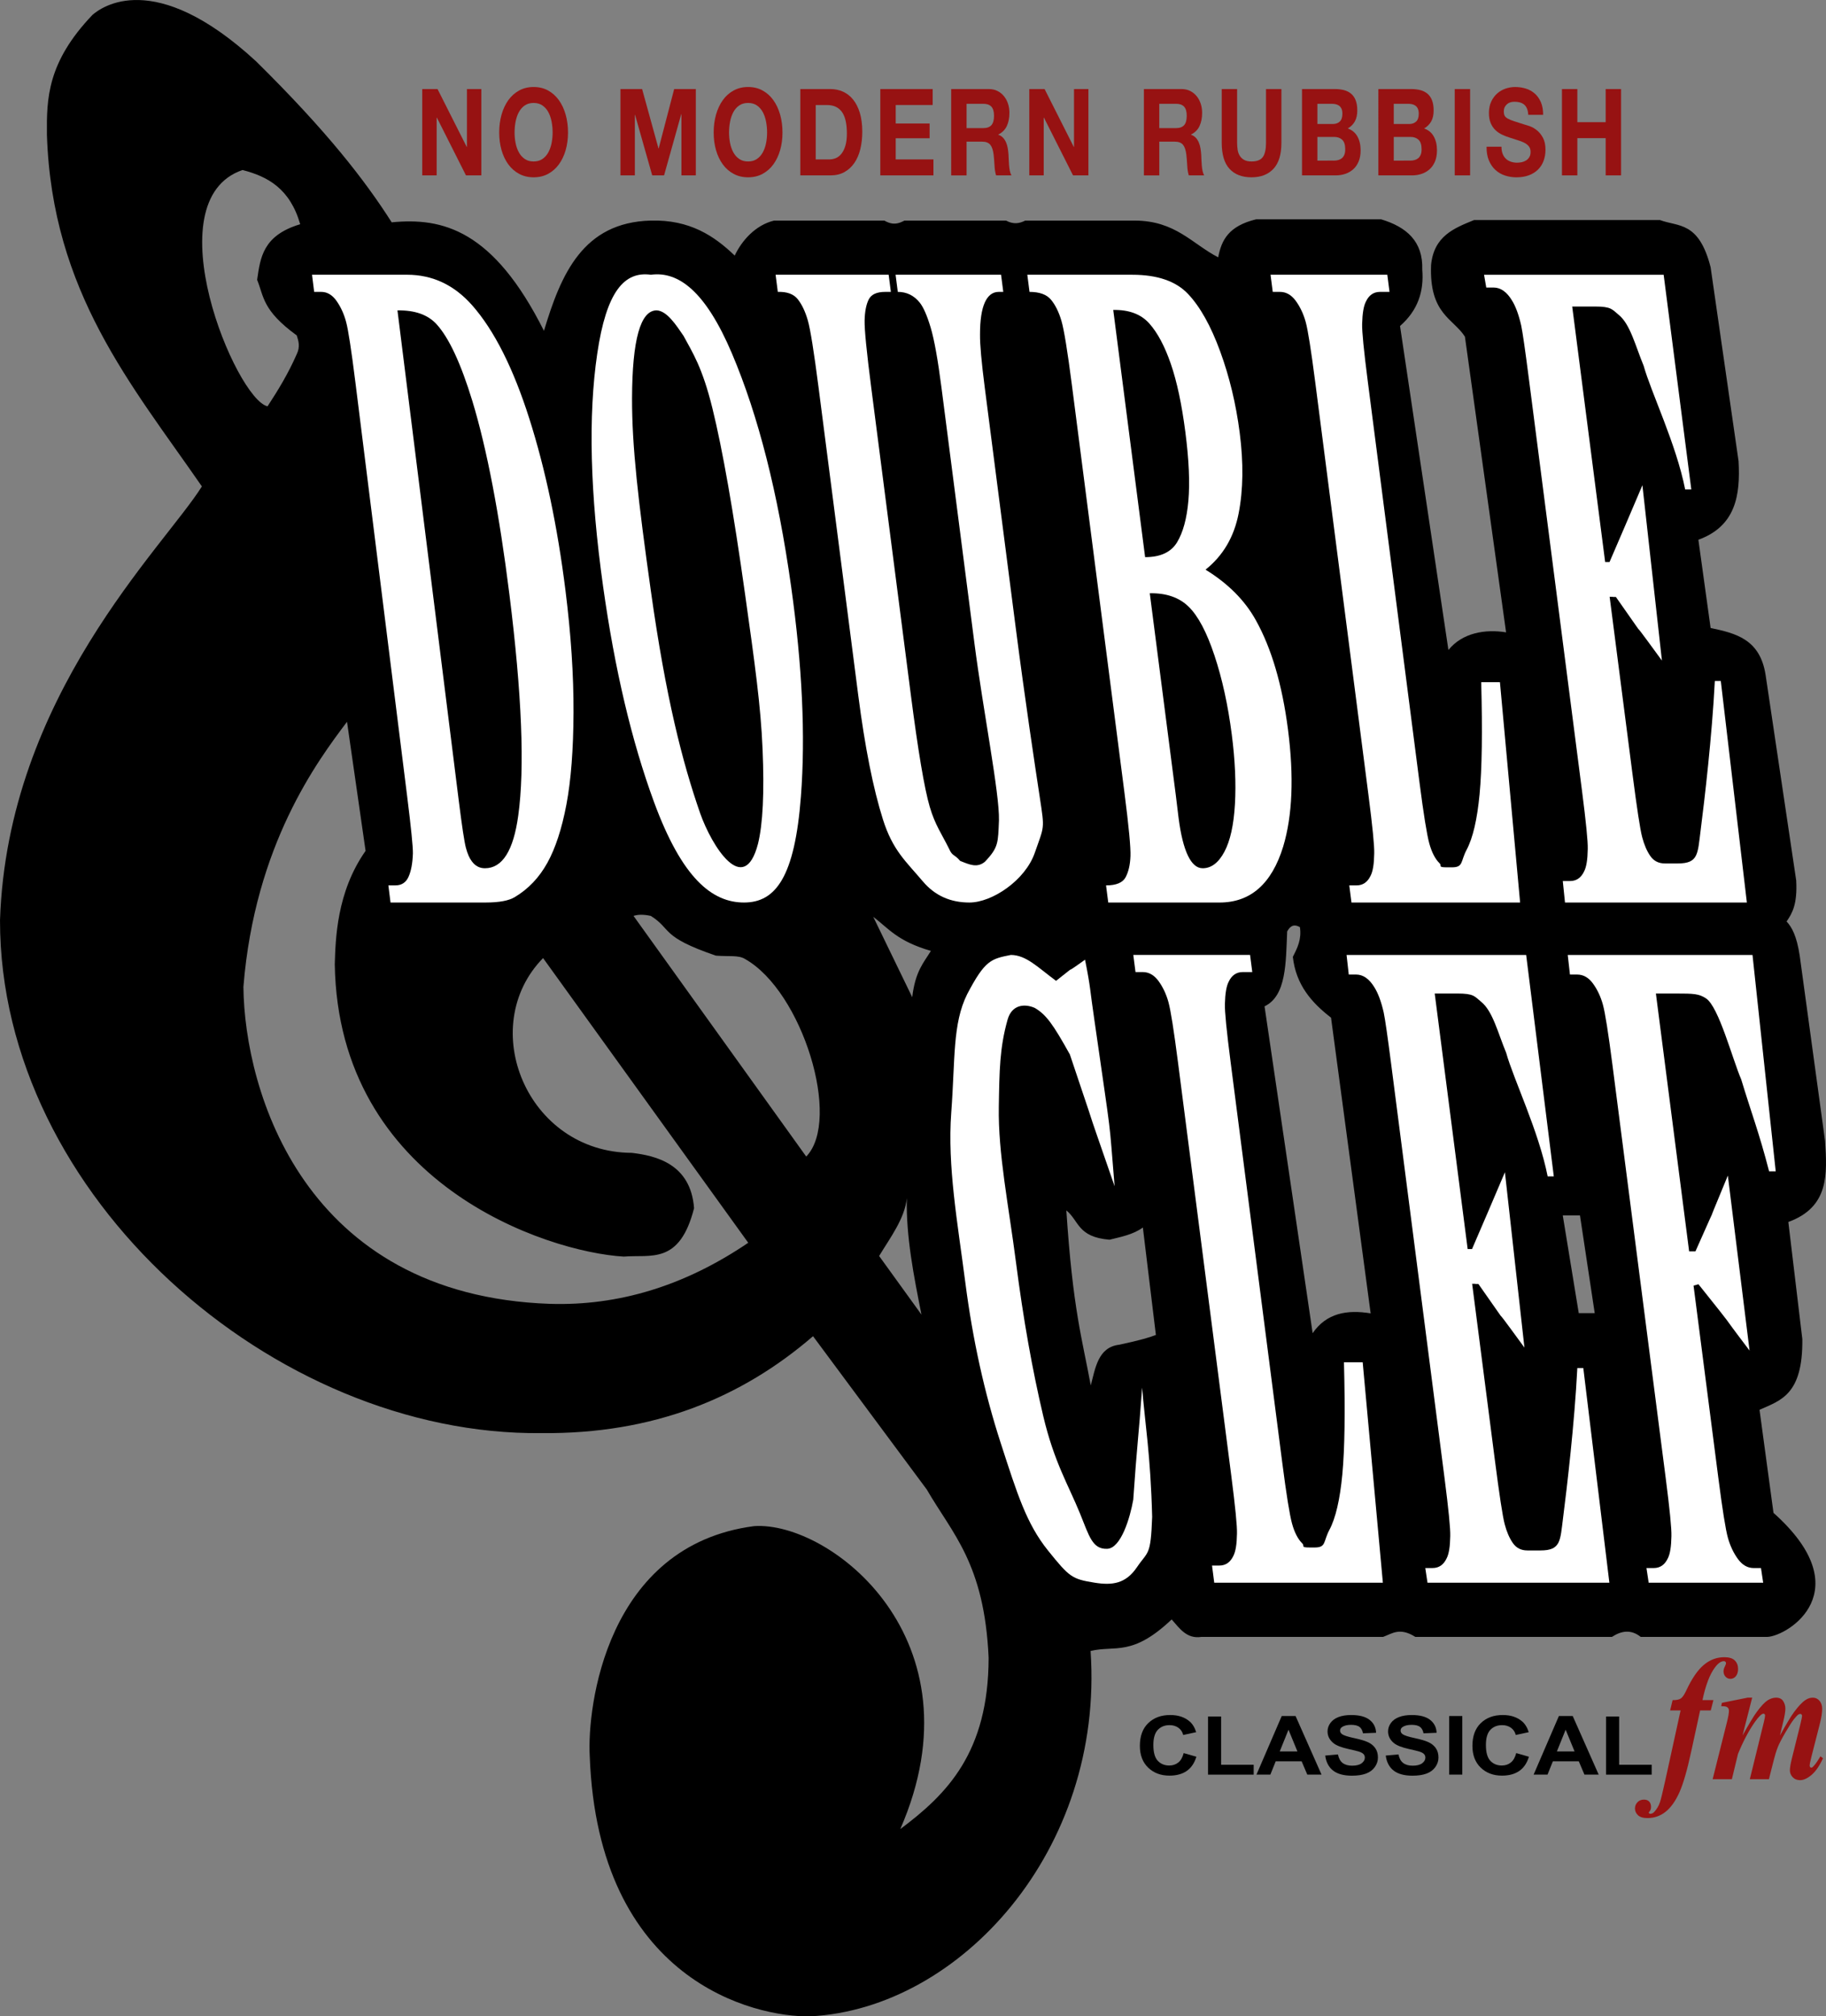 <?xml version="1.0" encoding="utf-8"?>
<!-- Generator: Adobe Illustrator 16.0.0, SVG Export Plug-In . SVG Version: 6.00 Build 0)  -->
<!DOCTYPE svg PUBLIC "-//W3C//DTD SVG 1.1//EN" "http://www.w3.org/Graphics/SVG/1.1/DTD/svg11.dtd">
<svg version="1.1"
	 id="svg2" xmlns:dc="http://purl.org/dc/elements/1.1/" xmlns:cc="http://creativecommons.org/ns#" xmlns:rdf="http://www.w3.org/1999/02/22-rdf-syntax-ns#" xmlns:svg="http://www.w3.org/2000/svg" xmlns:sodipodi="http://sodipodi.sourceforge.net/DTD/sodipodi-0.dtd" xmlns:inkscape="http://www.inkscape.org/namespaces/inkscape" sodipodi:docname="Double_Clef_FM_(LCS).svg" inkscape:version="0.48.1 "
	 xmlns="http://www.w3.org/2000/svg" xmlns:xlink="http://www.w3.org/1999/xlink" x="0px" y="0px" width="500px" height="552.094px"
	 viewBox="0 0 500 552.094" enable-background="new 0 0 500 552.094" xml:space="preserve">
<rect x="0" y="0" width="500" height="552.094" fill="#808080" stroke="none"/>
<sodipodi:namedview  fit-margin-left="0" fit-margin-top="0" showguides="true" showgrid="false" inkscape:cy="348.73918" inkscape:cx="266.16835" inkscape:zoom="1.7819091" borderopacity="1.0" bordercolor="#666666" pagecolor="#ffffff" id="base" fit-margin-bottom="0" fit-margin-right="0" inkscape:window-maximized="1" inkscape:window-y="-4" inkscape:window-x="-4" inkscape:window-height="990" inkscape:current-layer="layer1" inkscape:document-units="px" inkscape:pageopacity="0.0" inkscape:window-width="1680" inkscape:guide-bbox="true" inkscape:pageshadow="2">
	</sodipodi:namedview>
<g id="layer1" transform="translate(-192.061,-13.971)" inkscape:groupmode="layer" inkscape:label="Layer 1">
	<g>
		<path fill="#971212" d="M311.869,38.355l7.999,15.856h0.054V38.355h3.945v23.635h-4.214l-7.972-15.823h-0.054v15.823h-3.946
			V38.355H311.869z"/>
		<path fill="#971212" d="M329.396,45.356c0.43-1.511,1.047-2.83,1.852-3.956s1.794-2.008,2.966-2.648
			c1.172-0.64,2.492-0.96,3.959-0.96c1.485,0,2.809,0.32,3.972,0.96c1.163,0.641,2.147,1.523,2.953,2.648s1.422,2.444,1.852,3.956
			c0.429,1.512,0.644,3.15,0.644,4.916c0,1.721-0.215,3.327-0.644,4.816c-0.43,1.49-1.047,2.786-1.852,3.89s-1.79,1.969-2.953,2.599
			c-1.163,0.629-2.487,0.943-3.972,0.943c-1.468,0-2.788-0.314-3.959-0.943c-1.172-0.629-2.161-1.495-2.966-2.599
			s-1.422-2.4-1.852-3.89c-0.429-1.49-0.644-3.095-0.644-4.816C328.752,48.507,328.967,46.868,329.396,45.356z M333.247,53.169
			c0.188,0.938,0.488,1.782,0.899,2.532c0.412,0.75,0.948,1.352,1.61,1.804c0.662,0.453,1.467,0.679,2.416,0.679
			c0.948,0,1.753-0.226,2.416-0.679c0.662-0.452,1.199-1.054,1.61-1.804c0.412-0.75,0.711-1.594,0.899-2.532
			c0.188-0.938,0.282-1.903,0.282-2.896c0-1.037-0.094-2.041-0.282-3.013c-0.188-0.971-0.488-1.837-0.899-2.599
			c-0.412-0.761-0.949-1.368-1.61-1.82c-0.662-0.452-1.467-0.679-2.416-0.679c-0.949,0-1.754,0.227-2.416,0.679
			c-0.662,0.453-1.199,1.059-1.61,1.82c-0.412,0.762-0.711,1.628-0.899,2.599c-0.188,0.972-0.282,1.976-0.282,3.013
			C332.966,51.265,333.06,52.231,333.247,53.169z"/>
		<path fill="#971212" d="M367.886,38.355l4.483,16.253h0.053l4.241-16.253h5.932v23.635h-3.945v-16.75h-0.054l-4.697,16.75h-3.248
			l-4.697-16.584H365.9v16.584h-3.946V38.355H367.886z"/>
		<path fill="#971212" d="M388.124,45.356c0.43-1.511,1.047-2.83,1.852-3.956s1.794-2.008,2.966-2.648
			c1.172-0.64,2.492-0.96,3.959-0.96c1.485,0,2.809,0.32,3.972,0.96c1.163,0.641,2.147,1.523,2.953,2.648s1.422,2.444,1.852,3.956
			c0.429,1.512,0.644,3.15,0.644,4.916c0,1.721-0.215,3.327-0.644,4.816c-0.43,1.49-1.047,2.786-1.852,3.89s-1.79,1.969-2.953,2.599
			c-1.163,0.629-2.487,0.943-3.972,0.943c-1.468,0-2.788-0.314-3.959-0.943c-1.172-0.629-2.161-1.495-2.966-2.599
			s-1.422-2.4-1.852-3.89c-0.429-1.49-0.644-3.095-0.644-4.816C387.48,48.507,387.695,46.868,388.124,45.356z M391.975,53.169
			c0.188,0.938,0.488,1.782,0.899,2.532c0.412,0.75,0.948,1.352,1.61,1.804c0.662,0.453,1.467,0.679,2.416,0.679
			c0.948,0,1.753-0.226,2.416-0.679c0.662-0.452,1.199-1.054,1.61-1.804c0.412-0.75,0.711-1.594,0.899-2.532
			c0.188-0.938,0.282-1.903,0.282-2.896c0-1.037-0.094-2.041-0.282-3.013c-0.188-0.971-0.488-1.837-0.899-2.599
			c-0.412-0.761-0.949-1.368-1.61-1.82c-0.662-0.452-1.467-0.679-2.416-0.679c-0.949,0-1.754,0.227-2.416,0.679
			c-0.662,0.453-1.199,1.059-1.61,1.82c-0.412,0.762-0.711,1.628-0.899,2.599c-0.188,0.972-0.282,1.976-0.282,3.013
			C391.694,51.265,391.788,52.231,391.975,53.169z"/>
		<path fill="#971212" d="M419.474,38.355c1.235,0,2.384,0.243,3.449,0.728c1.064,0.486,1.986,1.214,2.765,2.185
			c0.778,0.971,1.386,2.185,1.825,3.641c0.438,1.457,0.657,3.167,0.657,5.131c0,1.721-0.179,3.311-0.537,4.767
			c-0.358,1.457-0.899,2.714-1.624,3.773c-0.725,1.06-1.628,1.893-2.711,2.5c-1.083,0.607-2.358,0.91-3.825,0.91h-8.267V38.355
			H419.474z M419.179,57.621c0.608,0,1.199-0.121,1.771-0.364c0.573-0.242,1.083-0.646,1.53-1.208
			c0.447-0.563,0.805-1.296,1.073-2.202c0.269-0.904,0.403-2.008,0.403-3.31c0-1.192-0.094-2.268-0.282-3.228
			s-0.497-1.782-0.926-2.466c-0.429-0.684-0.998-1.208-1.704-1.572c-0.707-0.364-1.58-0.546-2.617-0.546h-3.006v14.896H419.179z"/>
		<path fill="#971212" d="M447.443,38.355v4.369h-10.119v5.065h9.287v4.039h-9.287v5.793h10.334v4.37H433.11V38.355H447.443z"/>
		<path fill="#971212" d="M462.849,38.355c0.859,0,1.633,0.171,2.322,0.513c0.688,0.343,1.279,0.811,1.771,1.407
			c0.492,0.596,0.867,1.286,1.127,2.069c0.26,0.784,0.39,1.627,0.39,2.532c0,1.391-0.237,2.593-0.712,3.608
			c-0.474,1.015-1.248,1.788-2.321,2.317v0.066c0.519,0.177,0.948,0.447,1.288,0.811s0.617,0.794,0.832,1.291
			s0.371,1.042,0.47,1.639c0.099,0.596,0.165,1.191,0.201,1.788c0.018,0.375,0.036,0.816,0.054,1.324
			c0.018,0.508,0.05,1.026,0.095,1.556c0.044,0.53,0.116,1.032,0.214,1.506c0.099,0.475,0.246,0.877,0.443,1.208h-4.214
			c-0.233-0.75-0.376-1.644-0.43-2.681c-0.054-1.037-0.134-2.03-0.241-2.979c-0.144-1.236-0.448-2.14-0.913-2.714
			c-0.466-0.574-1.226-0.861-2.281-0.861h-4.214v9.236h-4.215V38.355H462.849z M461.346,49.047c0.967,0,1.691-0.265,2.174-0.794
			c0.483-0.53,0.726-1.39,0.726-2.582c0-1.147-0.242-1.98-0.726-2.499c-0.482-0.519-1.207-0.778-2.174-0.778h-4.616v6.653H461.346z"
			/>
		<path fill="#971212" d="M478.095,38.355l7.999,15.856h0.054V38.355h3.945v23.635h-4.214l-7.972-15.823h-0.054v15.823h-3.946
			V38.355H478.095z"/>
		<path fill="#971212" d="M515.619,38.355c0.859,0,1.633,0.171,2.322,0.513c0.688,0.343,1.279,0.811,1.771,1.407
			c0.492,0.596,0.867,1.286,1.127,2.069c0.26,0.784,0.39,1.627,0.39,2.532c0,1.391-0.237,2.593-0.712,3.608
			c-0.474,1.015-1.248,1.788-2.321,2.317v0.066c0.519,0.177,0.948,0.447,1.288,0.811s0.617,0.794,0.832,1.291
			s0.371,1.042,0.47,1.639c0.099,0.596,0.165,1.191,0.201,1.788c0.018,0.375,0.036,0.816,0.054,1.324
			c0.018,0.508,0.05,1.026,0.095,1.556c0.044,0.53,0.116,1.032,0.214,1.506c0.099,0.475,0.246,0.877,0.443,1.208h-4.214
			c-0.233-0.75-0.376-1.644-0.43-2.681c-0.054-1.037-0.134-2.03-0.241-2.979c-0.144-1.236-0.448-2.14-0.913-2.714
			c-0.466-0.574-1.226-0.861-2.281-0.861h-4.214v9.236h-4.215V38.355H515.619z M514.116,49.047c0.967,0,1.691-0.265,2.174-0.794
			c0.483-0.53,0.726-1.39,0.726-2.582c0-1.147-0.242-1.98-0.726-2.499c-0.482-0.519-1.207-0.778-2.174-0.778h-4.616v6.653H514.116z"
			/>
		<path fill="#971212" d="M540.768,60.186c-1.449,1.556-3.453,2.334-6.012,2.334c-2.595,0-4.604-0.772-6.026-2.317
			c-1.423-1.544-2.134-3.928-2.134-7.15V38.355h4.214v14.697c0,0.641,0.045,1.27,0.135,1.887c0.089,0.618,0.277,1.164,0.563,1.639
			s0.685,0.86,1.194,1.158c0.51,0.298,1.194,0.447,2.054,0.447c1.503,0,2.54-0.414,3.113-1.242c0.572-0.828,0.858-2.124,0.858-3.89
			V38.355h4.215v14.697C542.943,56.253,542.217,58.631,540.768,60.186z"/>
		<path fill="#971212" d="M557.598,38.355c0.912,0,1.744,0.099,2.496,0.298c0.751,0.198,1.396,0.524,1.933,0.977
			c0.536,0.453,0.952,1.054,1.248,1.804c0.295,0.751,0.442,1.678,0.442,2.781c0,1.192-0.219,2.185-0.657,2.979
			s-1.087,1.445-1.946,1.953c1.181,0.419,2.063,1.153,2.644,2.201c0.582,1.048,0.873,2.312,0.873,3.79
			c0,1.192-0.188,2.224-0.564,3.095c-0.375,0.872-0.881,1.584-1.516,2.135c-0.636,0.552-1.36,0.96-2.175,1.225
			c-0.814,0.265-1.65,0.397-2.51,0.397h-9.287V38.355H557.598z M557.061,47.922c0.751,0,1.369-0.22,1.852-0.662
			c0.483-0.441,0.725-1.158,0.725-2.151c0-0.552-0.08-1.004-0.241-1.357c-0.161-0.353-0.376-0.629-0.645-0.828
			c-0.268-0.199-0.577-0.336-0.926-0.414c-0.349-0.077-0.711-0.116-1.087-0.116h-3.945v5.528H557.061z M557.302,57.952
			c0.412,0,0.806-0.05,1.182-0.149c0.375-0.099,0.706-0.265,0.993-0.497c0.285-0.232,0.514-0.546,0.684-0.943
			c0.17-0.397,0.255-0.905,0.255-1.523c0-1.213-0.277-2.08-0.832-2.599c-0.555-0.518-1.288-0.778-2.2-0.778h-4.59v6.488H557.302z"/>
		<path fill="#971212" d="M578.507,38.355c0.912,0,1.744,0.099,2.496,0.298c0.751,0.198,1.396,0.524,1.933,0.977
			c0.536,0.453,0.952,1.054,1.248,1.804c0.295,0.751,0.442,1.678,0.442,2.781c0,1.192-0.219,2.185-0.657,2.979
			s-1.087,1.445-1.946,1.953c1.181,0.419,2.063,1.153,2.644,2.201c0.582,1.048,0.873,2.312,0.873,3.79
			c0,1.192-0.188,2.224-0.564,3.095c-0.375,0.872-0.881,1.584-1.516,2.135c-0.636,0.552-1.36,0.96-2.175,1.225
			c-0.814,0.265-1.65,0.397-2.51,0.397h-9.287V38.355H578.507z M577.97,47.922c0.751,0,1.369-0.22,1.852-0.662
			c0.483-0.441,0.725-1.158,0.725-2.151c0-0.552-0.08-1.004-0.241-1.357c-0.161-0.353-0.376-0.629-0.645-0.828
			c-0.268-0.199-0.577-0.336-0.926-0.414c-0.349-0.077-0.711-0.116-1.087-0.116h-3.945v5.528H577.97z M578.211,57.952
			c0.412,0,0.806-0.05,1.182-0.149c0.375-0.099,0.706-0.265,0.993-0.497c0.285-0.232,0.514-0.546,0.684-0.943
			c0.17-0.397,0.255-0.905,0.255-1.523c0-1.213-0.277-2.08-0.832-2.599c-0.555-0.518-1.288-0.778-2.2-0.778h-4.59v6.488H578.211z"/>
		<path fill="#971212" d="M594.612,38.355v23.635h-4.215V38.355H594.612z"/>
		<path fill="#971212" d="M603.549,56.164c0.232,0.552,0.541,0.999,0.926,1.341c0.385,0.342,0.836,0.596,1.355,0.761
			c0.519,0.166,1.056,0.249,1.61,0.249c0.376,0,0.778-0.039,1.208-0.116c0.43-0.077,0.832-0.226,1.208-0.447
			c0.376-0.22,0.688-0.524,0.939-0.91c0.25-0.386,0.376-0.877,0.376-1.473c0-0.64-0.166-1.159-0.497-1.556
			c-0.331-0.397-0.765-0.728-1.302-0.993c-0.537-0.265-1.146-0.497-1.825-0.695c-0.681-0.199-1.369-0.419-2.066-0.662
			c-0.716-0.22-1.414-0.491-2.094-0.811c-0.681-0.32-1.288-0.733-1.825-1.241c-0.537-0.507-0.971-1.142-1.302-1.903
			c-0.331-0.762-0.497-1.683-0.497-2.764c0-1.213,0.21-2.268,0.631-3.162c0.421-0.894,0.971-1.639,1.651-2.234
			c0.68-0.596,1.449-1.037,2.308-1.324c0.859-0.286,1.718-0.43,2.577-0.43c1.002,0,1.964,0.138,2.886,0.414
			c0.921,0.276,1.739,0.723,2.455,1.341c0.716,0.618,1.284,1.407,1.705,2.367c0.42,0.96,0.631,2.124,0.631,3.492h-4.08
			c-0.036-0.706-0.157-1.291-0.362-1.754c-0.206-0.463-0.479-0.828-0.818-1.093c-0.341-0.265-0.729-0.452-1.168-0.563
			c-0.438-0.11-0.917-0.166-1.437-0.166c-0.34,0-0.68,0.044-1.02,0.132c-0.34,0.088-0.648,0.243-0.926,0.463
			c-0.278,0.221-0.506,0.497-0.685,0.828s-0.269,0.75-0.269,1.258c0,0.464,0.071,0.839,0.215,1.125
			c0.143,0.287,0.425,0.552,0.846,0.794c0.42,0.243,1.002,0.486,1.744,0.729c0.742,0.243,1.714,0.552,2.912,0.927
			c0.358,0.088,0.854,0.249,1.49,0.48c0.635,0.232,1.266,0.602,1.893,1.109c0.626,0.508,1.167,1.187,1.623,2.036
			c0.457,0.85,0.685,1.937,0.685,3.261c0,1.082-0.17,2.085-0.51,3.012s-0.846,1.727-1.517,2.4c-0.671,0.673-1.503,1.197-2.496,1.572
			s-2.143,0.563-3.449,0.563c-1.056,0-2.08-0.161-3.073-0.48c-0.993-0.32-1.87-0.822-2.63-1.506
			c-0.761-0.684-1.365-1.556-1.813-2.615c-0.447-1.059-0.662-2.317-0.644-3.773h4.079C603.2,54.94,603.316,55.613,603.549,56.164z"
			/>
		<path fill="#971212" d="M623.975,38.355v9.07h7.757v-9.07h4.214v23.635h-4.214V51.795h-7.757v10.196h-4.215V38.355H623.975z"/>
	</g>
	<path d="M677.683,428.208l-3.827-28.224c5.706-2.554,11.91-4.027,11.72-19.373l-3.827-32.051
		c11.235-4.094,10.639-13.17,10.046-22.244l-6.937-50.706c-0.82-5.36-2.133-7.768-3.587-9.328c1.521-2.242,2.982-4.628,2.631-11.241
		l-8.372-56.208c-1.514-9.913-8.26-11.464-15.068-12.916l-3.348-24.157c10.206-3.713,11.526-12.131,11.002-21.526l-7.654-53.098
		c-3.232-12.656-8.846-11.021-13.872-12.916h-50.898c-5.46,2.225-11.001,4.363-11.776,12.317
		c-0.514,13.44,6.031,14.563,9.272,19.614l11.268,80.959c-5.68-0.923-11.944,0.09-15.787,4.832l-13.249-88.712
		c4.923-4.302,6.582-9.557,6.084-15.44c0.257-7.726-4.309-11.684-11.268-13.771h-34.221c-7.564,1.832-9.499,5.717-10.389,10.41
		c-7.211-3.741-11.681-10.028-22.882-10.064h-29.952c-1.504,0.76-3.134,1.14-5.271,0h-27.795c-1.505,0.775-3.065,1.418-5.511,0
		h-30.191c-5.149,1.228-8.908,5.583-10.782,9.584c-5.63-5.397-12.317-9.875-23.003-9.584c-18.517,0.495-24.557,14.599-29.232,30.191
		c-13.897-27.716-27.795-31.067-41.692-29.712c-7.32-11.5-17.747-24.963-37.141-44.089c-27.969-25.758-42.444-14.74-44.807-12.699
		c-12.401,13.004-12.557,22.947-12.46,32.827c1.388,43.089,23.261,68.517,42.433,96.274c-10.449,16.675-53.25,57.382-55.277,118.768
		c-0.06,75.58,75.083,141.274,148.332,140.443c30.512,0.283,54.637-9.577,74.293-26.534l31.149,41.984
		c7.018,12.143,15.771,20.233,16.929,46.047c-0.031,25.92-11.373,37.36-24.186,46.921c22.666-51.948-19.242-84.353-40.017-82.952
		c-40.62,5.3-45.755,49.761-45.02,62.943c2.242,61.457,44.993,71.618,60.442,71.28c40.889-2.078,80.456-45.428,76.699-100.042
		c6.812-1.611,11.347,1.654,22.203-8.627c2.19,2.462,4.105,5.384,8.133,4.784h49.749c2.5-0.899,4.538-2.725,8.85,0h53.815
		c2.632-1.718,5.263-2.102,7.894,0h34.681C681.759,461.887,701.513,449.465,677.683,428.208z M258.473,60.524
		c6.853,1.77,12.961,5.03,15.794,14.842c-10.269,3.074-10.917,9.185-11.798,15.223c1.861,4.526,1.354,8.313,10.846,15.223
		c0.502,1.545,0.986,3.097,0,5.138c-2.355,5.373-5.134,9.902-7.992,14.271C256.696,123.346,233.926,68.875,258.473,60.524z
		 M342.661,370.978c-67.407-2.325-83.646-58.27-83.949-86.79c3.129-38.962,20.328-61.902,28.37-72.588l5.083,35.347
		c-7.981,11.348-8.218,24.297-8.436,31.049c0.966,59.998,57.913,78.793,79.131,80.043c7.423-0.626,15.288,2.32,19.251-13.255
		c-0.909-12.207-10.574-14.387-17.042-15.149c-28.781-0.145-42.678-34.532-24.302-53.336l56.178,77.954
		C379.495,366.1,361.387,371.554,342.661,370.978z M412.826,330.649l-47.292-65.894c1.082-0.33,2.398-0.503,4.729,0
		c5.866,3.666,2.489,5.634,17.813,10.877c3.665,0.293,6.209-0.208,8.039,0.946C411.783,285.449,422.545,320.569,412.826,330.649z
		 M432.786,357.874c3.011-4.989,7.02-10.241,7.578-15.825c-0.216,10.625,1.91,21.249,4.013,31.874L432.786,357.874z
		 M441.848,287.013l-10.676-22.019c4.238,3.228,6.588,6.666,15.791,9.341C444.981,277.59,442.708,279.829,441.848,287.013z
		 M498.54,382.17c-5.831,0.666-6.556,6.468-7.802,11.146c-2.352-12.776-4.892-20.68-6.687-47.923
		c3.509,2.846,3.028,7.288,11.813,8.024c3.206-0.794,6.502-1.41,9.139-3.344l3.566,29.422
		C506.887,380.151,504.35,380.926,498.54,382.17z M551.493,379.006l-13.171-89.487c6.021-2.89,5.82-12,6.198-20.532
		c1.162-2.045,2.324-1.779,3.486-1.162c0.513,3.291-0.689,5.724-1.937,8.135c0.844,7.667,5.152,12.562,10.459,16.658l10.848,80.964
		C560.933,372.527,555.295,373.48,551.493,379.006z M624.357,373.516l-4.374-26.747h4.71l4.037,26.747H624.357z"/>
	<g id="text3002" transform="matrix(1.659,0,0,1.462,-107.07,-315.57)">
		<path id="path3059" inkscape:connector-curvature="0" d="M375.677,553.731l2.096,0.681c-0.321,1.198-0.855,2.088-1.602,2.669
			c-0.748,0.582-1.695,0.872-2.845,0.872c-1.422,0-2.59-0.497-3.506-1.494c-0.915-0.996-1.373-2.357-1.373-4.084
			c0-1.826,0.46-3.246,1.38-4.256c0.92-1.011,2.13-1.517,3.629-1.517c1.31,0,2.374,0.397,3.191,1.191
			c0.487,0.469,0.852,1.143,1.096,2.021l-2.14,0.524c-0.127-0.569-0.391-1.018-0.792-1.348c-0.401-0.329-0.89-0.494-1.464-0.494
			c-0.794,0-1.438,0.292-1.932,0.875c-0.494,0.584-0.741,1.531-0.741,2.838c0,1.388,0.243,2.377,0.73,2.966
			c0.487,0.588,1.12,0.883,1.899,0.883c0.574,0,1.068-0.187,1.482-0.561C375.2,555.123,375.497,554.534,375.677,553.731
			L375.677,553.731z"/>
		<path id="path3061" inkscape:connector-curvature="0" d="M379.694,557.766v-10.887h2.162v9.037h5.375v1.85H379.694z"/>
		<path id="path3063" inkscape:connector-curvature="0" d="M398.433,557.766h-2.352l-0.934-2.494h-4.28l-0.884,2.494h-2.293
			l4.17-10.976h2.286L398.433,557.766z M394.452,553.424l-1.475-4.073l-1.446,4.073H394.452z"/>
		<path id="path3065" inkscape:connector-curvature="0" d="M399.038,554.194l2.103-0.209c0.127,0.723,0.383,1.255,0.771,1.595
			c0.387,0.339,0.909,0.509,1.566,0.509c0.696,0,1.22-0.15,1.574-0.453c0.353-0.302,0.529-0.654,0.529-1.059
			c0-0.26-0.074-0.48-0.223-0.663c-0.148-0.182-0.408-0.34-0.778-0.475c-0.253-0.09-0.83-0.25-1.731-0.479
			c-1.159-0.294-1.972-0.656-2.439-1.085c-0.658-0.604-0.986-1.341-0.986-2.209c0-0.56,0.155-1.082,0.464-1.569
			c0.309-0.487,0.754-0.857,1.336-1.112c0.582-0.254,1.284-0.382,2.107-0.382c1.343,0,2.355,0.302,3.034,0.906
			c0.679,0.605,1.036,1.411,1.07,2.419l-2.162,0.098c-0.092-0.564-0.291-0.97-0.595-1.217s-0.761-0.371-1.369-0.371
			c-0.628,0-1.12,0.133-1.475,0.397c-0.229,0.17-0.344,0.397-0.344,0.682c0,0.259,0.107,0.481,0.321,0.666
			c0.273,0.235,0.935,0.479,1.986,0.734c1.052,0.255,1.83,0.518,2.334,0.791c0.504,0.272,0.898,0.643,1.183,1.115
			c0.285,0.471,0.427,1.054,0.427,1.748c0,0.63-0.17,1.218-0.511,1.768c-0.341,0.549-0.823,0.957-1.446,1.224
			c-0.623,0.267-1.4,0.401-2.33,0.401c-1.353,0-2.392-0.321-3.118-0.962C399.613,556.357,399.18,555.423,399.038,554.194z"/>
		<path id="path3067" inkscape:connector-curvature="0" d="M409.028,554.194l2.103-0.209c0.127,0.723,0.383,1.255,0.771,1.595
			c0.387,0.339,0.909,0.509,1.566,0.509c0.696,0,1.22-0.15,1.574-0.453c0.353-0.302,0.529-0.654,0.529-1.059
			c0-0.26-0.074-0.48-0.223-0.663c-0.148-0.182-0.408-0.34-0.778-0.475c-0.253-0.09-0.83-0.25-1.731-0.479
			c-1.159-0.294-1.972-0.656-2.44-1.085c-0.657-0.604-0.985-1.341-0.985-2.209c0-0.56,0.154-1.082,0.464-1.569
			c0.309-0.487,0.754-0.857,1.336-1.112c0.582-0.254,1.284-0.382,2.106-0.382c1.344,0,2.355,0.302,3.035,0.906
			c0.679,0.605,1.036,1.411,1.07,2.419l-2.162,0.098c-0.092-0.564-0.291-0.97-0.595-1.217s-0.761-0.371-1.369-0.371
			c-0.628,0-1.12,0.133-1.475,0.397c-0.228,0.17-0.343,0.397-0.343,0.682c0,0.259,0.107,0.481,0.321,0.666
			c0.273,0.235,0.935,0.479,1.986,0.734c1.052,0.255,1.83,0.518,2.334,0.791c0.504,0.272,0.898,0.643,1.183,1.115
			c0.285,0.471,0.427,1.054,0.427,1.748c0,0.63-0.171,1.218-0.511,1.768c-0.341,0.549-0.823,0.957-1.446,1.224
			c-0.623,0.267-1.399,0.401-2.329,0.401c-1.353,0-2.392-0.321-3.118-0.962C409.603,556.357,409.17,555.423,409.028,554.194
			L409.028,554.194z"/>
		<path id="path3069" inkscape:connector-curvature="0" d="M419.501,557.766V546.79h2.162v10.976H419.501z"/>
		<path id="path3071" inkscape:connector-curvature="0" d="M430.565,553.731l2.096,0.681c-0.321,1.198-0.856,2.088-1.603,2.669
			c-0.748,0.582-1.695,0.872-2.845,0.872c-1.422,0-2.59-0.497-3.505-1.494c-0.915-0.996-1.373-2.357-1.373-4.084
			c0-1.826,0.46-3.246,1.38-4.256c0.92-1.011,2.13-1.517,3.629-1.517c1.31,0,2.374,0.397,3.191,1.191
			c0.487,0.469,0.852,1.143,1.096,2.021l-2.14,0.524c-0.127-0.569-0.39-1.018-0.792-1.348c-0.402-0.329-0.89-0.494-1.464-0.494
			c-0.794,0-1.437,0.292-1.932,0.875c-0.494,0.584-0.741,1.531-0.741,2.838c0,1.388,0.244,2.377,0.731,2.966
			c0.487,0.588,1.12,0.883,1.899,0.883c0.575,0,1.068-0.187,1.482-0.561C430.087,555.123,430.384,554.534,430.565,553.731
			L430.565,553.731z"/>
		<path id="path3073" inkscape:connector-curvature="0" d="M444.177,557.766h-2.351l-0.935-2.494h-4.279l-0.884,2.494h-2.293
			l4.17-10.976h2.285L444.177,557.766z M440.196,553.424l-1.475-4.073l-1.446,4.073H440.196z"/>
		<path id="path3075" inkscape:connector-curvature="0" d="M445.389,557.766v-10.887h2.162v9.037h5.375v1.85H445.389z"/>
	</g>
	<g id="text3065" transform="matrix(0.92,0,0.34,2.637,-107.07,-315.57)">
		<path id="path3091" inkscape:connector-curvature="0" fill="#FFFFFF" d="M360.558,218.679l0.02-1.779h2.098
			c1.834,0,3.243-0.296,4.229-0.889c0.986-0.593,1.717-1.402,2.195-2.427c0.287-0.673,0.45-2.692,0.487-6.057l0.478-42.878
			c0.037-3.333-0.111-5.416-0.443-6.249c-0.333-0.833-1.016-1.562-2.05-2.187c-1.034-0.625-2.437-0.937-4.209-0.937h-2.098
			l0.02-1.779h28.299c7.553,0,13.617,1.058,18.194,3.173c5.597,2.596,9.819,6.522,12.666,11.777c2.848,5.256,4.234,11.2,4.16,17.834
			c-0.051,4.583-0.813,8.805-2.286,12.666c-1.473,3.862-3.358,7.05-5.654,9.566c-2.297,2.516-4.938,4.535-7.923,6.057
			c-2.985,1.522-6.627,2.7-10.925,3.533c-1.9,0.385-4.887,0.577-8.958,0.577L360.558,218.679z M385.345,157.199l-0.567,50.858
			c-0.03,2.692,0.076,4.342,0.318,4.951c0.242,0.609,0.656,1.074,1.243,1.394c0.834,0.481,2.044,0.721,3.629,0.721
			c5.191,0,9.173-1.827,11.949-5.48c3.785-4.935,5.735-12.594,5.85-22.977c0.094-8.364-1.106-15.046-3.599-20.045
			c-1.976-3.91-4.542-6.569-7.696-7.98C394.244,157.647,390.536,157.166,385.345,157.199z"/>
		
			<path id="path3095" sodipodi:nodetypes="cccccssscccccssccccccccccsssscssscccc" inkscape:connector-curvature="0" fill="#FFFFFF" d="
			M499.262,153.497h33.649l-0.001,1.779h-1.682c-2.532,0-4.27,0.264-5.215,0.793c-0.946,0.529-1.619,1.258-2.019,2.187
			c-0.401,0.929-0.601,3.253-0.601,6.97l0,31.918c0,5.833,0.44,9.694,1.322,11.585c0.882,1.891,2.53,2.83,4.132,4.355
			c0.738,0.833,1.314,0.528,2.847,1.274c2.682,0.396,4.77,0.749,7.303,0.098c4.68-1.504,4.662-1.988,5.803-4.303
			c1.234-2.788-0.503-11.423-0.503-18.345l0-26.582c0.001-2.916-0.304-4.999-0.914-6.249c-0.608-1.25-1.377-2.115-2.307-2.596
			c-1.442-0.737-3.477-1.106-6.105-1.106l0-1.779h31.395l0,1.779h-1.346c-1.826,0-3.349,0.369-4.567,1.106s-2.099,1.843-2.644,3.317
			c-0.416,1.026-0.624,2.868-0.625,5.528l0,24.756c-0.001,7.659,0.433,14.476,0.654,17.835c0.218,3.314,0.277,2.859-3.633,5.712
			c-3.91,2.852-14.591,5.151-21.353,5.151c-5.64,0-10.015-0.708-13.091-2.214c-4.199-2.051-7.715-3.186-9.445-6.39
			c-1.73-3.205-2.596-7.515-2.596-12.931l0-31.918c0-3.749-0.208-6.081-0.625-6.994c-0.416-0.913-1.138-1.642-2.163-2.187
			c-1.026-0.545-2.917-0.801-5.673-0.769L499.262,153.497z"/>
		<path id="path3097" inkscape:connector-curvature="0" fill="#FFFFFF" d="M615.901,184.118c6.185,1.442,10.527,3.189,13.027,5.24
			c3.589,2.916,5.383,6.698,5.384,11.345c-0.001,4.903-1.971,8.957-5.913,12.162c-4.839,3.878-11.873,5.816-21.102,5.816h-33.12
			l0.001-1.779c3.012,0,5.054-0.28,6.128-0.841c1.074-0.561,1.827-1.29,2.259-2.187c0.433-0.897,0.649-3.109,0.649-6.634l0-42.301
			c0-3.525-0.216-5.744-0.649-6.658c-0.432-0.913-1.193-1.642-2.283-2.187c-1.089-0.545-3.125-0.817-6.105-0.817l0-1.779h31.245
			c7.467,0,12.754,0.665,15.862,1.995c3.108,1.33,5.56,3.317,7.355,5.961c1.794,2.644,2.691,5.456,2.691,8.436
			c0,3.14-1.137,5.937-3.412,8.388C625.642,180.729,621.637,182.675,615.901,184.118L615.901,184.118z M598.404,182.82
			c4.551,0,7.907-0.513,10.07-1.538c2.163-1.026,3.822-2.468,4.975-4.326c1.155-1.859,1.731-4.23,1.731-7.114
			c0.001-2.884-0.568-5.247-1.707-7.09c-1.137-1.843-2.763-3.245-4.879-4.206c-2.115-0.961-5.512-1.426-10.191-1.394L598.404,182.82
			z M598.404,186.569l0,20.91l-0.048,2.403c-0.001,1.731,0.44,3.036,1.321,3.918c0.881,0.881,2.188,1.322,3.918,1.322
			c2.563,0,4.926-0.569,7.089-1.706c2.164-1.138,3.822-2.788,4.976-4.951c1.154-2.163,1.73-4.575,1.73-7.234
			c0-3.045-0.705-5.776-2.115-8.196c-1.409-2.42-3.348-4.11-5.816-5.071C606.992,187.002,603.307,186.537,598.404,186.569
			L598.404,186.569z"/>
		<path id="path3099" sodipodi:nodetypes="ccccsccssccccccccccccccsscccc" inkscape:connector-curvature="0" fill="#FFFFFF" d="
			M699.212,195.799l-2.451,22.881h-50.19l-0.001-1.779h2.163c1.891,0,3.414-0.336,4.567-1.009c0.833-0.449,1.474-1.218,1.922-2.307
			c0.352-0.769,0.529-2.788,0.529-6.057l0-42.878c0-3.333-0.176-5.416-0.528-6.249c-0.353-0.833-1.066-1.562-2.14-2.187
			c-1.074-0.625-2.523-0.937-4.35-0.937h-2.163l-0.001-1.779h34.754l0.001,1.779h-2.836c-1.891,0-3.414,0.337-4.567,1.009
			c-0.834,0.449-1.49,1.218-1.971,2.307c-0.352,0.769-0.529,2.788-0.528,6.057l0,41.532c0,3.333,0.192,5.456,0.577,6.369
			c0.384,0.913,1.137,1.594,2.259,2.043c0.801,0.288-0.863,0.433,2.214,0.433h1.349c3.46,0,2.742-0.609,5.05-1.827
			c2.307-1.218,4.302-3.141,5.984-5.768c1.683-2.628,3.277-6.505,4.784-11.633L699.212,195.799z"/>
		<path id="path3103" sodipodi:nodetypes="cccccssssccccssssscccccc" inkscape:connector-curvature="0" fill="#FFFFFF" d="
			M565.182,248.141c-7.76-12.477-0.509-0.721-8.259-13.682c-3.846-3.14-5.511-4.14-8.671-4.837c-2.863-0.462-6.694-0.348-8.542,1.23
			c-3.427,2.91-4.381,5.273-5.952,9.055c-2.019,4.839-0.85,10.223-0.85,16.151c0.001,5.833,0.737,11.144,2.211,15.935
			s4.837,7.161,7.198,10.117c1.871,2.341,2.286,3.741,6.764,3.677c4.12-0.059,8.001-3.24,9.62-5.098
			c3.231-5.723,3.947-6.42,6.944-11.634c-0.526,3.659-0.058,6.959-1.973,13.412c-1.954,4.13-2.516,3.521-6.473,5.236
			c-3.958,1.714-8.034,1.895-13.147,1.603c-6.631-0.38-7.271-0.552-12.67-3.34s-6.995-5.89-9.927-11.114
			c-2.932-5.224-4.399-10.784-4.399-16.68c0-6.217-0.915-12.113,2.338-17.689c3.252-5.576,3.757-9.212,9.285-12.289
			c6.592-3.52,8.411-3.662,14.511-4.07c4.587,0.012,7.56,1.304,12.448,2.69c9.324-2.331,0.028-0.04,9.435-2.195
			c0.625,3.042,0.285,3.046,0.47,6.284C566.088,244.244,566.187,240.399,565.182,248.141L565.182,248.141z"/>
		
			<path id="path3107" sodipodi:nodetypes="cccccccscsssscccccsccsscccccccccccc" inkscape:connector-curvature="0" fill="#FFFFFF" d="
			M667.853,228.128l0,26.534h1.298c9.431-5.888,2.945-1.82,12.738-7.976l-0.921,18.208c-11.315-6.587-0.207,0.132-11.26-6.606
			c-1.826,0.004,0.134-0.02-1.855-0.02l0,18.363c0,3.589,0.152,5.784,0.457,6.586c0.305,0.801,0.873,1.458,1.707,1.971
			c0.833,0.513,2.179,0.769,4.038,0.769h3.893c6.089,0,6.229-0.992,7.974-3.365c2.421-3.292,7.025-9.807,10.006-15.576h1.778
			l-0.479,22.29h-54.131l-0.094-1.523h2.163c1.891,0,3.414-0.337,4.567-1.009c0.833-0.449,1.474-1.218,1.922-2.307
			c0.352-0.769,0.529-2.788,0.529-6.057l0-42.878c0-2.948-0.08-4.759-0.24-5.432c-0.321-1.122-0.914-1.987-1.779-2.596
			c-1.217-0.897-2.884-1.346-4.999-1.346h-2.164l0.095-2.034h53.456l-0.273,22.994h-1.826c-0.929-4.711-6.452-10.112-7.609-12.836
			c-1.683-2.051-2.398-4.327-5.475-5.288c-1.794-0.577-1.85-0.865-6.785-0.865H667.853z"/>
		<path id="path3109" sodipodi:nodetypes="cccccccsccsccccsccsscccccccccccc" inkscape:connector-curvature="0" fill="#FFFFFF" d="
			M733.683,228.128l0,26.775h1.875c12.608-7.701,0.02,0.139,12.556-7.871l-0.252,18.171c-8.897-4.917-1.874-1.26-12.669-6.888
			l-1.51,0.146l0,19.949c0,3.333,0.184,5.416,0.554,6.249c0.368,0.833,1.089,1.562,2.163,2.187c1.074,0.625,2.523,0.938,4.35,0.938
			h2.163l0.095,1.523h-34.082l-0.094-1.523h2.163c1.891,0,3.413-0.337,4.567-1.009c0.833-0.449,1.474-1.218,1.922-2.307
			c0.352-0.769,0.529-2.788,0.528-6.057l0.001-42.878c0-3.333-0.176-5.416-0.529-6.249c-0.352-0.833-1.066-1.562-2.138-2.187
			c-1.074-0.625-2.524-0.937-4.35-0.937h-2.164l0.095-2.034h54.991l-1.393,22.466h-1.971c-1.446-3.953-3.15-6.259-4.771-9.54
			c-1.842-2.115-3.886-7.554-7.378-8.419c-1.923-0.481-3.473-0.503-8.665-0.503H733.683z"/>
		<path id="path3111" sodipodi:nodetypes="ccccsccssccccccccccccccsscccc" inkscape:connector-curvature="0" fill="#FFFFFF" d="
			M632.264,266.424l-2.452,22.881h-50.19l0-1.779h2.163c1.891,0,3.414-0.337,4.567-1.009c0.833-0.449,1.474-1.218,1.922-2.307
			c0.352-0.769,0.529-2.788,0.529-6.057l0-42.878c0-3.333-0.176-5.416-0.529-6.249c-0.352-0.833-1.065-1.562-2.138-2.187
			c-1.074-0.625-2.524-0.937-4.35-0.937h-2.163l-0.001-1.779h34.754l0.001,1.779h-2.837c-1.891,0-3.413,0.337-4.566,1.009
			c-0.834,0.449-1.491,1.218-1.971,2.307c-0.352,0.769-0.529,2.788-0.528,6.057l0,41.532c-0.001,3.333,0.192,5.456,0.576,6.369
			c0.385,0.913,1.138,1.594,2.26,2.043c0.801,0.288-0.863,0.432,2.214,0.432h1.348c3.461,0,2.742-0.609,5.05-1.827
			c2.308-1.218,4.303-3.141,5.985-5.768c1.682-2.628,3.276-6.505,4.783-11.633H632.264z"/>
		
			<path id="path3015" sodipodi:nodetypes="cccccccscsssscccccsccsscccccccccccc" inkscape:connector-curvature="0" fill="#FFFFFF" d="
			M735.138,156.794v26.534h1.298c9.431-5.888,2.945-1.82,12.737-7.976l-0.921,18.208c-11.315-6.587-0.206,0.132-11.259-6.606
			c-1.826,0.004,0.134-0.02-1.855-0.02l0,18.363c0,3.589,0.152,5.784,0.457,6.586c0.305,0.801,0.873,1.458,1.707,1.971
			c0.833,0.513,2.179,0.769,4.038,0.769h3.893c6.089,0,6.228-0.992,7.974-3.365c2.421-3.292,7.025-9.807,10.007-15.576h1.778
			l-0.743,22.998h-54.131l0.168-2.231h2.163c1.891,0,3.414-0.336,4.567-1.009c0.833-0.449,1.474-1.218,1.922-2.307
			c0.352-0.769,0.529-2.788,0.529-6.057l0-42.878c0-2.948-0.08-4.759-0.24-5.432c-0.32-1.121-0.913-1.987-1.778-2.596
			c-1.218-0.897-2.885-1.346-5-1.346h-2.163l-0.168-1.326h53.456l-0.01,22.286h-1.827c-0.929-4.711-6.452-10.111-7.61-12.836
			c-1.682-2.051-2.398-4.327-5.475-5.288c-1.794-0.577-1.85-0.865-6.785-0.865H735.138z"/>
		<g id="layer2" transform="translate(-192.061,-13.971)" inkscape:groupmode="layer" inkscape:label="Warstwa">
			<path id="path3093" sodipodi:nodetypes="csscscsscccsccssccc" inkscape:connector-curvature="0" fill="#FFFFFF" d="
				M654.206,167.468c8.381-0.385,15.639,1.73,21.099,8.172c5.46,6.441,8.351,14.501,8.672,24.179
				c0.274,8.268-1.441,15.543-5.144,21.824c-4.905,8.332-11.536,11.008-20.991,11.008c-9.482,0-17.497-2.484-22.941-10.431
				c-4.302-6.281-6.596-13.732-6.882-22.352c-0.321-9.678,2.073-17.746,7.184-24.203
				C640.312,169.207,646.422,167.084,654.206,167.468z M654.545,171.166c-4.819,0-8.384,3.044-10.695,9.133
				c-1.881,4.999-2.099,10.643-1.788,20.001c0.368,11.12,2.804,17.764,6.141,23.084c2.199,3.43,9.815,8.755,16.038,3.173
				c2.212-2.051,3.878-5.328,4.998-9.83c1.12-4.503,0.978-8.799,0.737-16.042c-0.286-8.62-1.147-15.07-2.584-19.348
				c-1.437-4.278-3.757-5.764-5.823-7.527C659.842,172.726,657.598,171.205,654.545,171.166z"/>
		</g>
	</g>
	<g enable-background="new    ">
		<path fill="#971212" d="M657.597,482.299l-2.417,11.127c-1.129,5.25-2.23,9.056-3.304,11.416c-1.074,2.36-2.331,4.106-3.77,5.238
			c-1.439,1.132-3.088,1.698-4.946,1.698c-1.171,0-2.031-0.262-2.582-0.783s-0.826-1.136-0.826-1.842
			c0-0.659,0.228-1.229,0.682-1.71c0.454-0.482,1.054-0.723,1.797-0.723c0.619,0,1.095,0.184,1.425,0.554
			c0.331,0.369,0.496,0.835,0.496,1.396c0,0.514-0.104,0.896-0.31,1.145c-0.207,0.248-0.311,0.413-0.311,0.493l0.104,0.169
			c0.083,0.08,0.18,0.12,0.289,0.12c0.413,0,0.765-0.152,1.054-0.457c0.729-0.755,1.273-1.67,1.632-2.746
			c0.247-0.738,0.723-2.689,1.425-5.853l4.213-19.243h-2.87l0.681-2.817c1.033,0.016,1.783-0.137,2.252-0.458
			c0.468-0.321,0.963-1.044,1.486-2.168c1.515-3.259,3.112-5.595,4.792-7.008s3.553-2.12,5.618-2.12
			c1.321,0,2.282,0.298,2.881,0.892s0.898,1.365,0.898,2.313c0,0.835-0.2,1.497-0.599,1.986c-0.4,0.49-0.896,0.734-1.487,0.734
			c-0.551,0-1.006-0.2-1.363-0.602c-0.358-0.401-0.537-0.883-0.537-1.445c0-0.401,0.113-0.827,0.341-1.276s0.341-0.755,0.341-0.915
			c0-0.177-0.052-0.321-0.155-0.434c-0.103-0.112-0.237-0.169-0.402-0.169c-0.813,0-1.646,0.587-2.499,1.759
			c-1.404,1.878-2.533,4.849-3.388,8.911h2.995l-0.723,2.817H657.597z"/>
		<path fill="#971212" d="M671.848,478.807l-2.644,10.356c1.776-3.18,3.07-5.323,3.883-6.431c1.198-1.621,2.186-2.682,2.964-3.179
			c0.777-0.498,1.56-0.747,2.344-0.747c0.896,0,1.542,0.313,1.941,0.939s0.6,1.316,0.6,2.071c0,0.787-0.187,1.942-0.558,3.468
			l-0.93,3.878c1.79-3.211,3.077-5.347,3.862-6.406c1.211-1.638,2.265-2.746,3.16-3.324c0.619-0.417,1.28-0.626,1.982-0.626
			c0.729,0,1.339,0.285,1.828,0.855c0.488,0.569,0.732,1.313,0.732,2.228c0,1.027-0.206,2.36-0.619,3.998l-2.293,8.983
			c-0.344,1.333-0.516,2.191-0.516,2.577c0,0.128,0.044,0.249,0.134,0.361s0.189,0.168,0.3,0.168c0.151,0,0.282-0.056,0.393-0.168
			c0.495-0.466,1.019-1.148,1.569-2.048c0.124-0.192,0.31-0.489,0.558-0.891l0.702,0.529c-0.95,2.071-1.993,3.589-3.129,4.553
			c-1.136,0.963-2.187,1.444-3.149,1.444c-0.84,0-1.515-0.269-2.024-0.807s-0.764-1.168-0.764-1.891c0-0.69,0.172-1.734,0.516-3.131
			l2.334-9.393c0.316-1.301,0.476-2.111,0.476-2.433c0-0.112-0.049-0.221-0.145-0.325c-0.097-0.104-0.193-0.156-0.29-0.156
			c-0.179,0-0.357,0.048-0.536,0.145c-0.262,0.16-0.665,0.577-1.209,1.252s-1.325,1.883-2.344,3.625
			c-1.02,1.742-1.725,3.103-2.117,4.082s-0.781,2.248-1.167,3.806l-1.26,4.961h-5.226l3.862-15.727
			c0.207-0.852,0.311-1.438,0.311-1.759c0-0.112-0.045-0.217-0.135-0.313c-0.09-0.097-0.183-0.145-0.278-0.145
			c-0.51,0-1.315,0.778-2.417,2.336c-1.68,2.408-3.208,5.307-4.585,8.694l-1.673,6.912h-5.267l3.883-15.486
			c0.386-1.525,0.578-2.608,0.578-3.251c0-0.257-0.055-0.478-0.165-0.662s-0.289-0.329-0.537-0.434s-0.723-0.157-1.425-0.157
			l0.206-0.915l7.043-1.421H671.848z"/>
	</g>
</g>
</svg>
